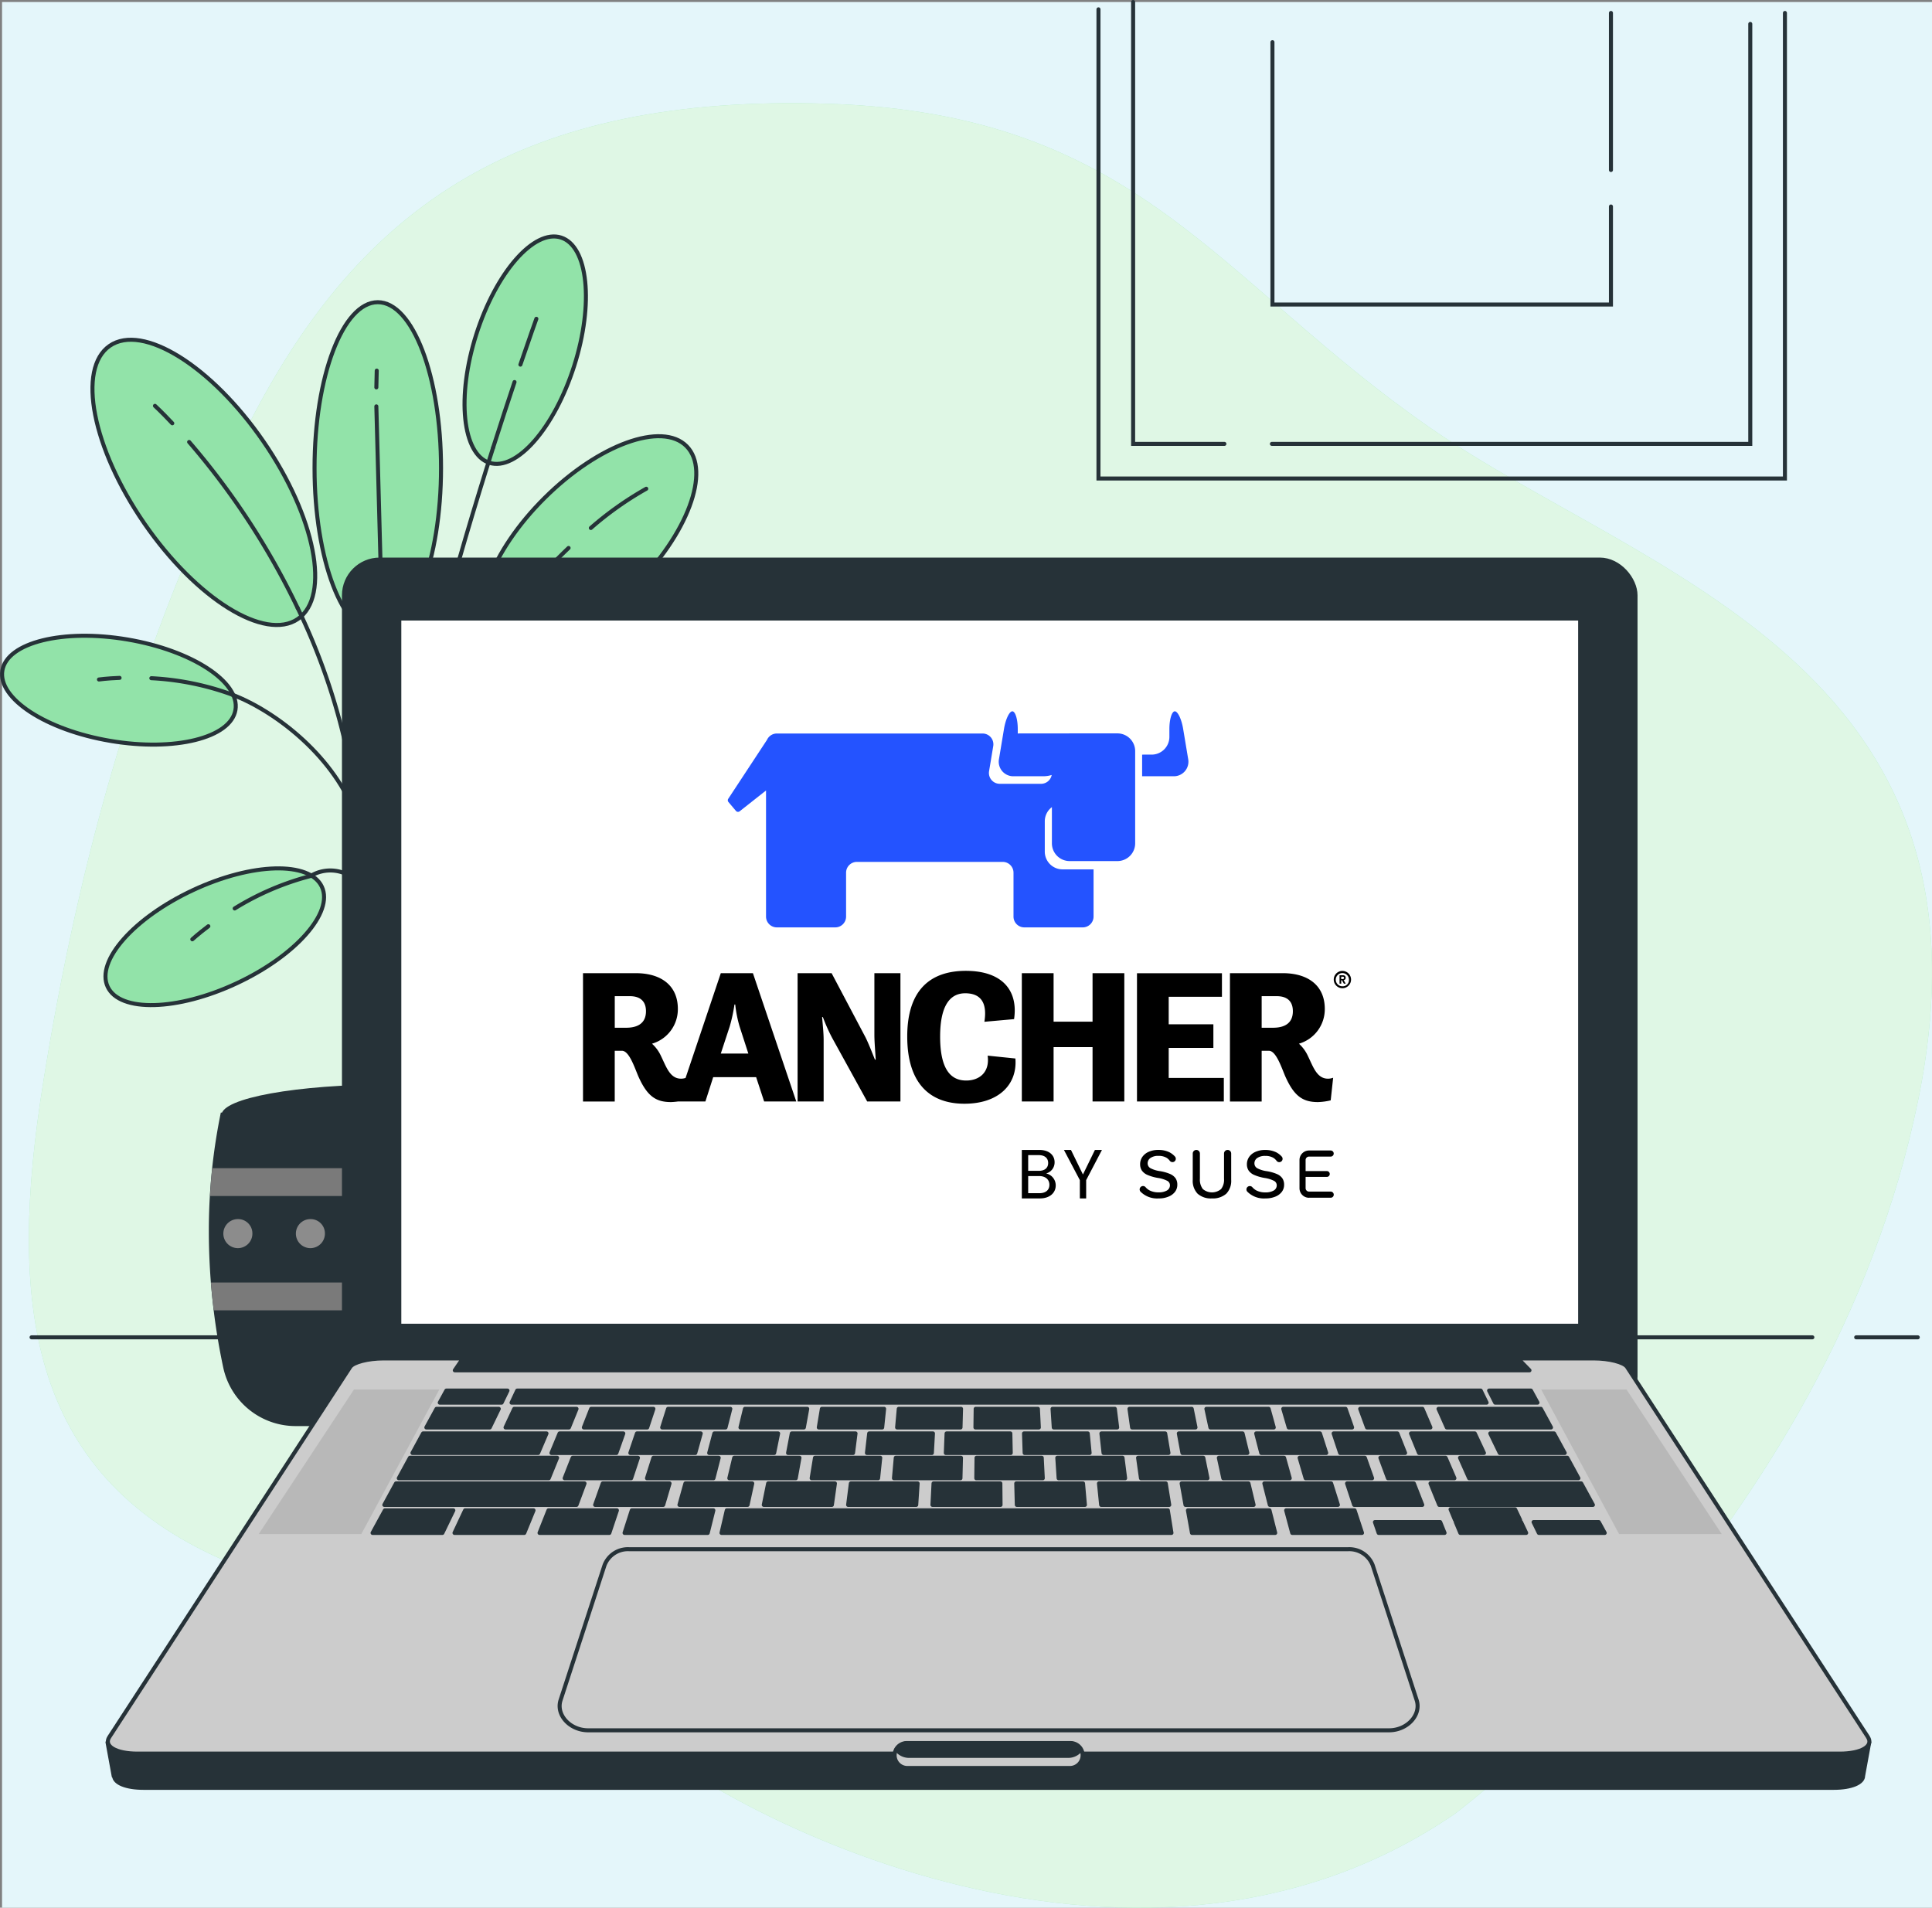 <svg xmlns="http://www.w3.org/2000/svg" width="480.51" height="474.481" viewBox="0 0 480.51 474.481">
  <rect x="0" y="0" width="480.51" height="474.481" fill="#808080" stroke="none"/>
  <g id="Group_642" data-name="Group 642" transform="translate(-563.49 -1857.499)">
    <rect id="Rectangle_111" data-name="Rectangle 111" width="480" height="473.98" transform="translate(564 1858)" fill="#e4f6fa"/>
    <g id="_133781078_10258352.ai" data-name="133781078_10258352.ai" transform="translate(563.5 1857.499)">
      <g id="Background_Simple" transform="translate(7.176 25.659)">
        <path id="Path_814" data-name="Path 814" d="M361.877,451.082s93.253-69.435,115.241-177.771S408.711,143.126,355.683,106.4,283.14,28.36,206.313,25.818,89.756,51.169,62.02,105.233,19.48,214.816,10.772,269,6.349,366.465,55.667,388.057s72.2,12.126,95.628,36.992S281.636,506.2,361.867,451.092Z" transform="translate(-7.176 -25.659)" fill="#92e3a9"/>
        <path id="Path_815" data-name="Path 815" d="M361.877,451.082s93.253-69.435,115.241-177.771S408.711,143.126,355.683,106.4,283.14,28.36,206.313,25.818,89.756,51.169,62.02,105.233,19.48,214.816,10.772,269,6.349,366.465,55.667,388.057s72.2,12.126,95.628,36.992S281.636,506.2,361.867,451.092Z" transform="translate(-7.176 -25.659)" fill="#fff" opacity="0.7"/>
      </g>
      <g id="Table" transform="translate(7.84 332.615)">
        <line id="Line_27" data-name="Line 27" x2="15.32" transform="translate(453.802)" fill="none" stroke="#263238" stroke-linecap="round" stroke-linejoin="round" stroke-width="1"/>
        <line id="Line_28" data-name="Line 28" x2="442.902" fill="none" stroke="#263238" stroke-linecap="round" stroke-linejoin="round" stroke-width="1"/>
      </g>
      <g id="Plant" transform="translate(0.5 58.81)">
        <path id="Path_816" data-name="Path 816" d="M109.68,116.41c0,22.78-7.04,41.25-15.73,41.25s-15.73-18.47-15.73-41.25,7.04-41.25,15.73-41.25,15.73,18.47,15.73,41.25Z" transform="translate(-0.5 -58.81)" fill="#92e3a9" stroke="#263238" stroke-miterlimit="10" stroke-width="1"/>
        <path id="Path_817" data-name="Path 817" d="M142.81,90.97c-4.92,15.47-14.36,26.28-21.09,24.14s-8.21-16.42-3.29-31.89,14.36-26.28,21.09-24.14S147.73,75.5,142.81,90.97Z" transform="translate(-0.5 -58.81)" fill="#92e3a9" stroke="#263238" stroke-miterlimit="10" stroke-width="1"/>
        <path id="Path_818" data-name="Path 818" d="M27.43,184.27C11.42,181.56-.6,173.71.58,166.75s15.11-10.42,31.12-7.7,28.03,10.56,26.85,17.52-15.11,10.42-31.12,7.7Z" transform="translate(-0.5 -58.81)" fill="#92e3a9" stroke="#263238" stroke-miterlimit="10" stroke-width="1"/>
        <path id="Path_819" data-name="Path 819" d="M157.62,146.14c-13.37,13.26-29.16,19.01-35.28,12.84s-.24-21.91,13.13-35.17,29.17-19.01,35.28-12.84S170.99,132.88,157.62,146.14Z" transform="translate(-0.5 -58.81)" fill="#92e3a9" stroke="#263238" stroke-miterlimit="10" stroke-width="1"/>
        <path id="Path_820" data-name="Path 820" d="M65.49,109.77c12.93,18.76,16.78,38.53,8.6,44.17s-25.28-5-38.21-23.76S19.1,91.65,27.28,86.01s25.28,5,38.21,23.76Z" transform="translate(-0.5 -58.81)" fill="#92e3a9" stroke="#263238" stroke-miterlimit="10" stroke-width="1"/>
        <line id="Line_29" data-name="Line 29" x2="1.22" y2="125.48" transform="translate(94.55 96.79)" fill="none" stroke="#263238" stroke-linecap="round" stroke-miterlimit="10" stroke-width="1"/>
        <line id="Line_30" data-name="Line 30" x2="1.46" y2="54.53" transform="translate(93.09 42.26)" fill="none" stroke="#263238" stroke-linecap="round" stroke-miterlimit="10" stroke-width="1"/>
        <line id="Line_31" data-name="Line 31" x1="0.1" y2="4.17" transform="translate(93.09 33.37)" fill="none" stroke="#263238" stroke-linecap="round" stroke-miterlimit="10" stroke-width="1"/>
        <path id="Path_821" data-name="Path 821" d="M74.04,151.25a158.408,158.408,0,0,1,15.53,59.51v77.61" transform="translate(-0.5 -58.81)" fill="none" stroke="#263238" stroke-linecap="round" stroke-miterlimit="10" stroke-width="1"/>
        <path id="Path_822" data-name="Path 822" d="M47.03,109.93a186.462,186.462,0,0,1,27.01,41.33" transform="translate(-0.5 -58.81)" fill="none" stroke="#263238" stroke-linecap="round" stroke-miterlimit="10" stroke-width="1"/>
        <path id="Path_823" data-name="Path 823" d="M38.53,100.94s1.63,1.49,4.31,4.34" transform="translate(-0.5 -58.81)" fill="none" stroke="#263238" stroke-linecap="round" stroke-miterlimit="10" stroke-width="1"/>
        <path id="Path_824" data-name="Path 824" d="M123.31,157.08a186.215,186.215,0,0,0-25.49,50.59" transform="translate(-0.5 -58.81)" fill="none" stroke="#263238" stroke-linecap="round" stroke-miterlimit="10" stroke-width="1"/>
        <path id="Path_825" data-name="Path 825" d="M141.4,136.29a149.289,149.289,0,0,0-18.09,20.79" transform="translate(-0.5 -58.81)" fill="none" stroke="#263238" stroke-linecap="round" stroke-miterlimit="10" stroke-width="1"/>
        <path id="Path_826" data-name="Path 826" d="M160.72,121.56a82.209,82.209,0,0,0-13.78,9.76" transform="translate(-0.5 -58.81)" fill="none" stroke="#263238" stroke-linecap="round" stroke-miterlimit="10" stroke-width="1"/>
        <path id="Path_827" data-name="Path 827" d="M122.65,111.28c-8.71,27.42-20.41,67.93-25.86,103.09" transform="translate(-0.5 -58.81)" fill="none" stroke="#263238" stroke-linecap="round" stroke-miterlimit="10" stroke-width="1"/>
        <path id="Path_828" data-name="Path 828" d="M127.96,95.02c-1.55,4.62-3.35,10.11-5.31,16.26" transform="translate(-0.5 -58.81)" fill="none" stroke="#263238" stroke-linecap="round" stroke-miterlimit="10" stroke-width="1"/>
        <path id="Path_829" data-name="Path 829" d="M133.39,79.29s-1.52,4.2-3.97,11.4" transform="translate(-0.5 -58.81)" fill="none" stroke="#263238" stroke-linecap="round" stroke-miterlimit="10" stroke-width="1"/>
        <path id="Path_830" data-name="Path 830" d="M57.74,172.77c10.88,4.13,25.77,15.64,30.93,30.72" transform="translate(-0.5 -58.81)" fill="none" stroke="#263238" stroke-linecap="round" stroke-miterlimit="10" stroke-width="1"/>
        <path id="Path_831" data-name="Path 831" d="M37.63,168.68a68.553,68.553,0,0,1,20.11,4.09" transform="translate(-0.5 -58.81)" fill="none" stroke="#263238" stroke-linecap="round" stroke-miterlimit="10" stroke-width="1"/>
        <path id="Path_832" data-name="Path 832" d="M24.6,169s1.94-.28,5.13-.4" transform="translate(-0.5 -58.81)" fill="none" stroke="#263238" stroke-linecap="round" stroke-miterlimit="10" stroke-width="1"/>
        <path id="Path_833" data-name="Path 833" d="M58.82,244.58c-14.71,6.87-29.06,7.25-32.05.84s6.51-17.16,21.22-24.03,29.06-7.25,32.05-.84-6.51,17.16-21.22,24.03Z" transform="translate(-0.5 -58.81)" fill="#92e3a9" stroke="#263238" stroke-miterlimit="10" stroke-width="1"/>
        <path id="Path_834" data-name="Path 834" d="M58.36,225.95a68.719,68.719,0,0,1,18.87-8.07,9.428,9.428,0,0,1,10.12.19c1.99,1.33,1.33,11.27,1.33,11.27v51.73" transform="translate(-0.5 -58.81)" fill="none" stroke="#263238" stroke-linecap="round" stroke-miterlimit="10" stroke-width="1"/>
        <path id="Path_835" data-name="Path 835" d="M47.82,233.62s1.44-1.33,3.99-3.25" transform="translate(-0.5 -58.81)" fill="none" stroke="#263238" stroke-linecap="round" stroke-miterlimit="10" stroke-width="1"/>
        <path id="Path_836" data-name="Path 836" d="M164.4,184.27c16.01-2.71,28.03-10.56,26.85-17.52s-15.11-10.42-31.12-7.7-28.03,10.56-26.85,17.52S148.39,186.99,164.4,184.27Z" transform="translate(-0.5 -58.81)" fill="#92e3a9" stroke="#263238" stroke-miterlimit="10" stroke-width="1"/>
        <path id="Path_837" data-name="Path 837" d="M134.44,172.64a50.143,50.143,0,0,0-5.7,2.51,39.894,39.894,0,0,0-21.32,35.56v68.38" transform="translate(-0.5 -58.81)" fill="none" stroke="#263238" stroke-linecap="round" stroke-miterlimit="10" stroke-width="1"/>
        <path id="Path_838" data-name="Path 838" d="M155.88,168.6a70.185,70.185,0,0,0-21.45,4.04" transform="translate(-0.5 -58.81)" fill="none" stroke="#263238" stroke-linecap="round" stroke-miterlimit="10" stroke-width="1"/>
        <path id="Path_839" data-name="Path 839" d="M167.22,169s-1.28-.18-3.47-.32" transform="translate(-0.5 -58.81)" fill="none" stroke="#263238" stroke-linecap="round" stroke-miterlimit="10" stroke-width="1"/>
        <path id="Path_840" data-name="Path 840" d="M148.33,231.11c14.07,8.11,28.33,9.72,31.86,3.59s-5.01-17.66-19.08-25.76-28.33-9.72-31.86-3.59S134.26,223.01,148.33,231.11Z" transform="translate(-0.5 -58.81)" fill="#92e3a9" stroke="#263238" stroke-miterlimit="10" stroke-width="1"/>
        <path id="Path_841" data-name="Path 841" d="M151.75,213.6a70.032,70.032,0,0,0-19.1-10.55s-17.45-2.88-21.43,8.4" transform="translate(-0.5 -58.81)" fill="none" stroke="#263238" stroke-linecap="round" stroke-miterlimit="10" stroke-width="1"/>
        <path id="Path_842" data-name="Path 842" d="M160.24,221.13s-.87-.95-2.47-2.45" transform="translate(-0.5 -58.81)" fill="none" stroke="#263238" stroke-linecap="round" stroke-miterlimit="10" stroke-width="1"/>
        <ellipse id="Ellipse_38" data-name="Ellipse 38" cx="41.98" cy="7.59" rx="41.98" ry="7.59" transform="translate(54.59 210.91)" fill="#263238"/>
        <path id="Path_843" data-name="Path 843" d="M113.87,212.11s-20.56-3.98-20.56,9.95,14.59,25.2,20.56,41.12,17.24,16.58,23.21.66S134.43,218.74,113.87,212.11Z" transform="translate(-0.5 -58.81)" fill="#92e3a9" stroke="#263238" stroke-miterlimit="10" stroke-width="1"/>
        <path id="Path_844" data-name="Path 844" d="M99.94,212.77s17.91,7.3,23.21,30.51" transform="translate(-0.5 -58.81)" fill="#92e3a9" stroke="#263238" stroke-miterlimit="10" stroke-width="1"/>
        <line id="Line_32" data-name="Line 32" y2="37.8" transform="translate(100.77 184.47)" fill="none" stroke="#263238" stroke-linecap="round" stroke-miterlimit="10" stroke-width="1"/>
        <path id="Path_845" data-name="Path 845" d="M120,354.69a18.41,18.41,0,0,0,18.05-14.48,164.035,164.035,0,0,0,3.6-33.9,145.909,145.909,0,0,0-2.97-29.59H54.91a145.894,145.894,0,0,0-2.98,29.59,163.207,163.207,0,0,0,3.6,33.9,18.41,18.41,0,0,0,18.05,14.48Z" transform="translate(-0.5 -58.81)" fill="#263238"/>
        <path id="Path_846" data-name="Path 846" d="M52.76,290.55c-.24,2.27-.42,4.58-.56,6.92h89.18c-.14-2.34-.32-4.64-.56-6.92Z" transform="translate(-0.5 -58.81)" fill="#7a7a7a"/>
        <path id="Path_847" data-name="Path 847" d="M140.43,325.9q.42-3.435.71-6.92H52.44c.18,2.32.43,4.62.71,6.92Z" transform="translate(-0.5 -58.81)" fill="#7a7a7a"/>
        <path id="Path_848" data-name="Path 848" d="M62.76,306.69a3.612,3.612,0,1,1-3.61-3.48A3.55,3.55,0,0,1,62.76,306.69Z" transform="translate(-0.5 -58.81)" fill="#8c8c8c"/>
        <path id="Path_849" data-name="Path 849" d="M80.8,306.69a3.612,3.612,0,1,1-3.61-3.48A3.55,3.55,0,0,1,80.8,306.69Z" transform="translate(-0.5 -58.81)" fill="#8c8c8c"/>
        <path id="Path_850" data-name="Path 850" d="M98.85,306.69a3.612,3.612,0,1,1-3.61-3.48A3.55,3.55,0,0,1,98.85,306.69Z" transform="translate(-0.5 -58.81)" fill="#8c8c8c"/>
        <path id="Path_851" data-name="Path 851" d="M116.9,306.69a3.612,3.612,0,1,1-3.61-3.48A3.55,3.55,0,0,1,116.9,306.69Z" transform="translate(-0.5 -58.81)" fill="#8c8c8c"/>
        <path id="Path_852" data-name="Path 852" d="M134.94,306.69a3.612,3.612,0,1,1-3.61-3.48A3.55,3.55,0,0,1,134.94,306.69Z" transform="translate(-0.5 -58.81)" fill="#8c8c8c"/>
      </g>
      <g id="Picture" transform="translate(273.192 0.5)">
        <path id="Path_853" data-name="Path 853" d="M448.93,3.22V119.01H278.2V2.32" transform="translate(-278.2 -0.5)" fill="none" stroke="#263238" stroke-linecap="round" stroke-miterlimit="10" stroke-width="1"/>
        <path id="Path_854" data-name="Path 854" d="M309.52,110.4h-22.7V.5" transform="translate(-278.2 -0.5)" fill="none" stroke="#263238" stroke-linecap="round" stroke-miterlimit="10" stroke-width="1"/>
        <path id="Path_855" data-name="Path 855" d="M440.31,5.95V110.4H321.33" transform="translate(-278.2 -0.5)" fill="none" stroke="#263238" stroke-linecap="round" stroke-miterlimit="10" stroke-width="1"/>
        <path id="Path_856" data-name="Path 856" d="M405.66,51.36V75.74H321.47V10.49" transform="translate(-278.2 -0.5)" fill="none" stroke="#263238" stroke-linecap="round" stroke-miterlimit="10" stroke-width="1"/>
        <line id="Line_33" data-name="Line 33" y2="39.06" transform="translate(127.46 2.72)" fill="none" stroke="#263238" stroke-linecap="round" stroke-miterlimit="10" stroke-width="1"/>
      </g>
      <g id="Device" transform="translate(26.73 139.175)">
        <rect id="Rectangle_93" data-name="Rectangle 93" width="321.222" height="212.08" rx="8.89" transform="translate(58.81)" fill="#263238" stroke="#263238" stroke-linecap="round" stroke-linejoin="round" stroke-width="1"/>
        <rect id="Rectangle_94" data-name="Rectangle 94" width="293.692" height="175.89" transform="translate(72.57 14.67)" fill="#fff" stroke="#263238" stroke-linecap="round" stroke-linejoin="round" stroke-width="1"/>
        <path id="Path_857" data-name="Path 857" d="M463.369,446.62l1.523-8.34h-6.654l-54.794-83.42c-.761-1.16-4.429-2.09-8.2-2.09H96.512c-3.767,0-7.435.93-8.2,2.09l-54.8,83.42H26.73l1.542,8.44h.109c.089,1.67,2.956,2.89,7.3,2.89h420.4c4.429,0,7.316-1.28,7.287-3Z" transform="translate(-26.73 -144.12)" fill="#263238" stroke="#263238" stroke-linecap="round" stroke-linejoin="round" stroke-width="1"/>
        <path id="Path_858" data-name="Path 858" d="M464.576,436.99l-59.915-92.06c-.771-1.18-4.459-2.12-8.256-2.12H377.5l2.887,2.96H113.1l2.017-2.96H95.356c-3.8,0-7.494.95-8.256,2.12L27.176,436.99c-1.473,2.26,1.651,4.11,6.99,4.11h423.41c5.339,0,8.463-1.85,6.99-4.11Z" transform="translate(-26.73 -144.12)" fill="#ccc" stroke="#263238" stroke-linecap="round" stroke-linejoin="round" stroke-width="1"/>
        <path id="Path_859" data-name="Path 859" d="M409.53,350.54H388.31l19.37,35.95h25.53Z" transform="translate(-31.738 -144.12)" fill="#b8b8b8"/>
        <path id="Path_860" data-name="Path 860" d="M88.03,350.54h21.22l-19.4,35.95H64.33Z" transform="translate(-26.73 -144.12)" fill="#b8b8b8"/>
        <path id="Path_861" data-name="Path 861" d="M347.97,435.3H148.78c-4.54,0-8.06-3.84-6.86-7.52l10.92-33.52a6.216,6.216,0,0,1,6.12-4H337.79a6.229,6.229,0,0,1,6.12,4l10.92,33.52C356.03,431.46,352.51,435.3,347.97,435.3Z" transform="translate(-29.235 -144.12)" fill="#ccc" stroke="#263238" stroke-linecap="round" stroke-linejoin="round" stroke-width="1"/>
        <path id="Path_862" data-name="Path 862" d="M127.19,350.8h-15.2l-1.65,3.01h15.39Z" transform="translate(-27.712 -144.12)" fill="#263238" stroke="#263238" stroke-linecap="round" stroke-linejoin="round" stroke-width="1"/>
        <path id="Path_863" data-name="Path 863" d="M124.99,355.34H109.51l-2.54,4.64h15.77Z" transform="translate(-27.675 -144.12)" fill="#263238" stroke="#263238" stroke-linecap="round" stroke-linejoin="round" stroke-width="1"/>
        <path id="Path_864" data-name="Path 864" d="M144.56,355.34H129.07l-2.17,4.64h15.77Z" transform="translate(-27.909 -144.12)" fill="#263238" stroke="#263238" stroke-linecap="round" stroke-linejoin="round" stroke-width="1"/>
        <path id="Path_865" data-name="Path 865" d="M146.61,359.98h15.76l1.54-4.64H148.43Z" transform="translate(-28.14 -144.12)" fill="#263238" stroke="#263238" stroke-linecap="round" stroke-linejoin="round" stroke-width="1"/>
        <path id="Path_866" data-name="Path 866" d="M166.32,359.98h15.76l1.19-4.64H167.79Z" transform="translate(-28.37 -144.12)" fill="#263238" stroke="#263238" stroke-linecap="round" stroke-linejoin="round" stroke-width="1"/>
        <path id="Path_867" data-name="Path 867" d="M186.02,359.98h15.77l.84-4.64H187.14Z" transform="translate(-28.6 -144.12)" fill="#263238" stroke="#263238" stroke-linecap="round" stroke-linejoin="round" stroke-width="1"/>
        <path id="Path_868" data-name="Path 868" d="M205.73,359.98H221.5l.48-4.64H206.5Z" transform="translate(-28.83 -144.12)" fill="#263238" stroke="#263238" stroke-linecap="round" stroke-linejoin="round" stroke-width="1"/>
        <path id="Path_869" data-name="Path 869" d="M225.44,359.98h15.77l.13-4.64H225.85Z" transform="translate(-29.059 -144.12)" fill="#263238" stroke="#263238" stroke-linecap="round" stroke-linejoin="round" stroke-width="1"/>
        <path id="Path_870" data-name="Path 870" d="M245.15,359.98h15.77l-.23-4.64H245.21Z" transform="translate(-29.289 -144.12)" fill="#263238" stroke="#263238" stroke-linecap="round" stroke-linejoin="round" stroke-width="1"/>
        <path id="Path_871" data-name="Path 871" d="M280.05,355.34H264.56l.3,4.64h15.77Z" transform="translate(-29.519 -144.12)" fill="#263238" stroke="#263238" stroke-linecap="round" stroke-linejoin="round" stroke-width="1"/>
        <path id="Path_872" data-name="Path 872" d="M299.4,355.34H283.92l.65,4.64h15.77Z" transform="translate(-29.748 -144.12)" fill="#263238" stroke="#263238" stroke-linecap="round" stroke-linejoin="round" stroke-width="1"/>
        <path id="Path_873" data-name="Path 873" d="M318.76,355.34H303.28l1,4.64h15.76Z" transform="translate(-29.978 -144.12)" fill="#263238" stroke="#263238" stroke-linecap="round" stroke-linejoin="round" stroke-width="1"/>
        <path id="Path_874" data-name="Path 874" d="M338.12,355.34H322.63l1.36,4.64h15.76Z" transform="translate(-30.208 -144.12)" fill="#263238" stroke="#263238" stroke-linecap="round" stroke-linejoin="round" stroke-width="1"/>
        <path id="Path_875" data-name="Path 875" d="M343.69,359.98h15.77l-1.99-4.64H341.99Z" transform="translate(-30.439 -144.12)" fill="#263238" stroke="#263238" stroke-linecap="round" stroke-linejoin="round" stroke-width="1"/>
        <path id="Path_876" data-name="Path 876" d="M377.1,366.33h16.16l-2.66-4.87H374.74Z" transform="translate(-30.834 -144.12)" fill="#263238" stroke="#263238" stroke-linecap="round" stroke-linejoin="round" stroke-width="1"/>
        <path id="Path_877" data-name="Path 877" d="M370.65,361.46H354.79l1.99,4.87h16.15Z" transform="translate(-30.595 -144.12)" fill="#263238" stroke="#263238" stroke-linecap="round" stroke-linejoin="round" stroke-width="1"/>
        <path id="Path_878" data-name="Path 878" d="M363.3,367.51H347.08l1.89,5.1H365.5Z" transform="translate(-30.507 -144.12)" fill="#263238" stroke="#263238" stroke-linecap="round" stroke-linejoin="round" stroke-width="1"/>
        <path id="Path_879" data-name="Path 879" d="M342.97,367.51H326.75l1.5,5.1h16.53Z" transform="translate(-30.264 -144.12)" fill="#263238" stroke="#263238" stroke-linecap="round" stroke-linejoin="round" stroke-width="1"/>
        <path id="Path_880" data-name="Path 880" d="M322.64,367.51H306.42l1.11,5.1h16.53Z" transform="translate(-30.021 -144.12)" fill="#263238" stroke="#263238" stroke-linecap="round" stroke-linejoin="round" stroke-width="1"/>
        <path id="Path_881" data-name="Path 881" d="M302.31,367.51H286.09l.72,5.1h16.54Z" transform="translate(-29.779 -144.12)" fill="#263238" stroke="#263238" stroke-linecap="round" stroke-linejoin="round" stroke-width="1"/>
        <path id="Path_882" data-name="Path 882" d="M281.98,367.51H265.76l.33,5.1h16.54Z" transform="translate(-29.538 -144.12)" fill="#263238" stroke="#263238" stroke-linecap="round" stroke-linejoin="round" stroke-width="1"/>
        <path id="Path_883" data-name="Path 883" d="M261.65,367.51H245.43l-.06,5.1h16.54Z" transform="translate(-29.296 -144.12)" fill="#263238" stroke="#263238" stroke-linecap="round" stroke-linejoin="round" stroke-width="1"/>
        <path id="Path_884" data-name="Path 884" d="M241.32,367.51H225.1l-.45,5.1h16.54Z" transform="translate(-29.054 -144.12)" fill="#263238" stroke="#263238" stroke-linecap="round" stroke-linejoin="round" stroke-width="1"/>
        <path id="Path_885" data-name="Path 885" d="M221,367.51H204.77l-.83,5.1h16.53Z" transform="translate(-28.813 -144.12)" fill="#263238" stroke="#263238" stroke-linecap="round" stroke-linejoin="round" stroke-width="1"/>
        <path id="Path_886" data-name="Path 886" d="M200.67,367.51H184.44l-1.22,5.1h16.53Z" transform="translate(-28.571 -144.12)" fill="#263238" stroke="#263238" stroke-linecap="round" stroke-linejoin="round" stroke-width="1"/>
        <path id="Path_887" data-name="Path 887" d="M180.34,367.51H164.11l-1.61,5.1h16.53Z" transform="translate(-28.328 -144.12)" fill="#263238" stroke="#263238" stroke-linecap="round" stroke-linejoin="round" stroke-width="1"/>
        <path id="Path_888" data-name="Path 888" d="M355.31,373.89H338.7l1.77,5.35h16.94Z" transform="translate(-30.411 -144.12)" fill="#263238" stroke="#263238" stroke-linecap="round" stroke-linejoin="round" stroke-width="1"/>
        <path id="Path_889" data-name="Path 889" d="M334.49,373.89H317.88l1.36,5.35h16.94Z" transform="translate(-30.162 -144.12)" fill="#263238" stroke="#263238" stroke-linecap="round" stroke-linejoin="round" stroke-width="1"/>
        <path id="Path_890" data-name="Path 890" d="M324.88,386.21h17.36l-1.85-5.62H323.37Z" transform="translate(-30.231 -144.12)" fill="#263238" stroke="#263238" stroke-linecap="round" stroke-linejoin="round" stroke-width="1"/>
        <path id="Path_891" data-name="Path 891" d="M346.63,386.21h16.39l-1.09-2.7H345.7Z" transform="translate(-30.481 -144.12)" fill="#263238" stroke="#263238" stroke-linecap="round" stroke-linejoin="round" stroke-width="1"/>
        <path id="Path_892" data-name="Path 892" d="M367.18,386.21h16.38l-1.28-2.7H366.05Z" transform="translate(-30.722 -144.12)" fill="#263238" stroke="#263238" stroke-linecap="round" stroke-linejoin="round" stroke-width="1"/>
        <path id="Path_893" data-name="Path 893" d="M365.83,382.98h16.2l-1.25-2.64H364.73Z" transform="translate(-30.704 -144.12)" fill="#263238" stroke="#263238" stroke-linecap="round" stroke-linejoin="round" stroke-width="1"/>
        <path id="Path_894" data-name="Path 894" d="M387.73,386.21h16.38l-1.48-2.7H386.41Z" transform="translate(-31.738 -144.12)" fill="#263238" stroke="#263238" stroke-linecap="round" stroke-linejoin="round" stroke-width="1"/>
        <path id="Path_895" data-name="Path 895" d="M313.68,373.89H297.06l.96,5.35h16.94Z" transform="translate(-29.913 -144.12)" fill="#263238" stroke="#263238" stroke-linecap="round" stroke-linejoin="round" stroke-width="1"/>
        <path id="Path_896" data-name="Path 896" d="M276.79,379.24h16.94l-.87-5.35H276.25Z" transform="translate(-29.665 -144.12)" fill="#263238" stroke="#263238" stroke-linecap="round" stroke-linejoin="round" stroke-width="1"/>
        <path id="Path_897" data-name="Path 897" d="M272.04,373.89H255.43l.14,5.35h16.94Z" transform="translate(-29.418 -144.12)" fill="#263238" stroke="#263238" stroke-linecap="round" stroke-linejoin="round" stroke-width="1"/>
        <path id="Path_898" data-name="Path 898" d="M251.23,373.89H234.61l-.27,5.35h16.94Z" transform="translate(-29.169 -144.12)" fill="#263238" stroke="#263238" stroke-linecap="round" stroke-linejoin="round" stroke-width="1"/>
        <path id="Path_899" data-name="Path 899" d="M230.41,373.89H213.8l-.68,5.35h16.94Z" transform="translate(-28.922 -144.12)" fill="#263238" stroke="#263238" stroke-linecap="round" stroke-linejoin="round" stroke-width="1"/>
        <path id="Path_900" data-name="Path 900" d="M209.59,373.89H192.98l-1.09,5.35h16.94Z" transform="translate(-28.674 -144.12)" fill="#263238" stroke="#263238" stroke-linecap="round" stroke-linejoin="round" stroke-width="1"/>
        <path id="Path_901" data-name="Path 901" d="M188.78,373.89H172.16l-1.49,5.35h16.94Z" transform="translate(-28.426 -144.12)" fill="#263238" stroke="#263238" stroke-linecap="round" stroke-linejoin="round" stroke-width="1"/>
        <path id="Path_902" data-name="Path 902" d="M167.96,373.89H151.35l-1.9,5.35h16.93Z" transform="translate(-28.177 -144.12)" fill="#263238" stroke="#263238" stroke-linecap="round" stroke-linejoin="round" stroke-width="1"/>
        <path id="Path_903" data-name="Path 903" d="M92.65,386.21h17.37l2.72-5.62H95.72Z" transform="translate(-26.73 -144.12)" fill="#263238" stroke="#263238" stroke-linecap="round" stroke-linejoin="round" stroke-width="1"/>
        <path id="Path_904" data-name="Path 904" d="M114.06,386.21h17.36l2.3-5.62H116.7Z" transform="translate(-27.763 -144.12)" fill="#263238" stroke="#263238" stroke-linecap="round" stroke-linejoin="round" stroke-width="1"/>
        <path id="Path_905" data-name="Path 905" d="M135.46,386.21h17.37l1.88-5.62H137.69Z" transform="translate(-28.014 -144.12)" fill="#263238" stroke="#263238" stroke-linecap="round" stroke-linejoin="round" stroke-width="1"/>
        <path id="Path_906" data-name="Path 906" d="M156.87,386.21h20.69l1.4-5.62H158.67Z" transform="translate(-28.278 -144.12)" fill="#263238" stroke="#263238" stroke-linecap="round" stroke-linejoin="round" stroke-width="1"/>
        <path id="Path_907" data-name="Path 907" d="M299.68,386.21h20.7l-1.42-5.62H298.67Z" transform="translate(-29.961 -144.12)" fill="#263238" stroke="#263238" stroke-linecap="round" stroke-linejoin="round" stroke-width="1"/>
        <path id="Path_908" data-name="Path 908" d="M181.78,386.21H293.69l-.9-5.62H183.09Z" transform="translate(-29.074 -144.12)" fill="#263238" stroke="#263238" stroke-linecap="round" stroke-linejoin="round" stroke-width="1"/>
        <path id="Path_909" data-name="Path 909" d="M160.01,367.51H143.78l-2,5.1h16.54Z" transform="translate(-28.086 -144.12)" fill="#263238" stroke="#263238" stroke-linecap="round" stroke-linejoin="round" stroke-width="1"/>
        <path id="Path_910" data-name="Path 910" d="M351.16,361.46H335.31l1.62,4.87h16.16Z" transform="translate(-30.363 -144.12)" fill="#263238" stroke="#263238" stroke-linecap="round" stroke-linejoin="round" stroke-width="1"/>
        <path id="Path_911" data-name="Path 911" d="M331.68,361.46H315.82l1.26,4.87h16.16Z" transform="translate(-30.13 -144.12)" fill="#263238" stroke="#263238" stroke-linecap="round" stroke-linejoin="round" stroke-width="1"/>
        <path id="Path_912" data-name="Path 912" d="M312.2,361.46H296.34l.9,4.87h16.15Z" transform="translate(-29.898 -144.12)" fill="#263238" stroke="#263238" stroke-linecap="round" stroke-linejoin="round" stroke-width="1"/>
        <path id="Path_913" data-name="Path 913" d="M292.72,361.46H276.86l.53,4.87h16.15Z" transform="translate(-29.667 -144.12)" fill="#263238" stroke="#263238" stroke-linecap="round" stroke-linejoin="round" stroke-width="1"/>
        <path id="Path_914" data-name="Path 914" d="M257.54,366.33H273.7l-.47-4.87H257.38Z" transform="translate(-29.436 -144.12)" fill="#263238" stroke="#263238" stroke-linecap="round" stroke-linejoin="round" stroke-width="1"/>
        <path id="Path_915" data-name="Path 915" d="M237.7,366.33h16.15l-.1-4.87H237.89Z" transform="translate(-29.204 -144.12)" fill="#263238" stroke="#263238" stroke-linecap="round" stroke-linejoin="round" stroke-width="1"/>
        <path id="Path_916" data-name="Path 916" d="M217.85,366.33H234l.27-4.87H218.41Z" transform="translate(-28.973 -144.12)" fill="#263238" stroke="#263238" stroke-linecap="round" stroke-linejoin="round" stroke-width="1"/>
        <path id="Path_917" data-name="Path 917" d="M198,366.33h16.16l.62-4.87H198.93Z" transform="translate(-28.741 -144.12)" fill="#263238" stroke="#263238" stroke-linecap="round" stroke-linejoin="round" stroke-width="1"/>
        <path id="Path_918" data-name="Path 918" d="M178.15,366.33h16.16l.99-4.87H179.44Z" transform="translate(-28.51 -144.12)" fill="#263238" stroke="#263238" stroke-linecap="round" stroke-linejoin="round" stroke-width="1"/>
        <path id="Path_919" data-name="Path 919" d="M158.31,366.33h16.15l1.36-4.87H159.96Z" transform="translate(-28.278 -144.12)" fill="#263238" stroke="#263238" stroke-linecap="round" stroke-linejoin="round" stroke-width="1"/>
        <path id="Path_920" data-name="Path 920" d="M138.46,366.33h16.15l1.72-4.87H140.48Z" transform="translate(-28.046 -144.12)" fill="#263238" stroke="#263238" stroke-linecap="round" stroke-linejoin="round" stroke-width="1"/>
        <path id="Path_921" data-name="Path 921" d="M136.85,361.46H106.16l-2.65,4.87h31.26Z" transform="translate(-27.668 -144.12)" fill="#263238" stroke="#263238" stroke-linecap="round" stroke-linejoin="round" stroke-width="1"/>
        <path id="Path_922" data-name="Path 922" d="M139.46,367.51h-36.6l-2.78,5.1h37.3Z" transform="translate(-27.64 -144.12)" fill="#263238" stroke="#263238" stroke-linecap="round" stroke-linejoin="round" stroke-width="1"/>
        <path id="Path_923" data-name="Path 923" d="M146.26,373.89H99.38l-2.92,5.35h47.8Z" transform="translate(-27.618 -144.12)" fill="#263238" stroke="#263238" stroke-linecap="round" stroke-linejoin="round" stroke-width="1"/>
        <path id="Path_924" data-name="Path 924" d="M362.09,379.24h38.22l-2.92-5.35H359.91Z" transform="translate(-30.872 -144.12)" fill="#263238" stroke="#263238" stroke-linecap="round" stroke-linejoin="round" stroke-width="1"/>
        <path id="Path_925" data-name="Path 925" d="M363.87,359.98h25.92l-2.53-4.64H361.8Z" transform="translate(-30.771 -144.12)" fill="#263238" stroke="#263238" stroke-linecap="round" stroke-linejoin="round" stroke-width="1"/>
        <path id="Path_926" data-name="Path 926" d="M369.5,372.61h27.18l-2.78-5.1H367.23Z" transform="translate(-30.851 -144.12)" fill="#263238" stroke="#263238" stroke-linecap="round" stroke-linejoin="round" stroke-width="1"/>
        <path id="Path_927" data-name="Path 927" d="M370.83,350.8H131.2l-1.41,3.01H372.3Z" transform="translate(-29.302 -144.12)" fill="#263238" stroke="#263238" stroke-linecap="round" stroke-linejoin="round" stroke-width="1"/>
        <path id="Path_928" data-name="Path 928" d="M374.38,350.8l1.52,3.01h10.52l-1.64-3.01Z" transform="translate(-30.768 -144.12)" fill="#263238" stroke="#263238" stroke-linecap="round" stroke-linejoin="round" stroke-width="1"/>
        <path id="Path_929" data-name="Path 929" d="M268.63,444.67h-40.5a3.153,3.153,0,0,1-3.13-3.09h0a3.031,3.031,0,0,1,3.02-3.11h40.71a3.019,3.019,0,0,1,3.02,3.11h0a3.146,3.146,0,0,1-3.13,3.09Z" transform="translate(-29.235 -144.12)" fill="#ccc" stroke="#263238" stroke-linecap="round" stroke-linejoin="round" stroke-width="1"/>
        <path id="Path_930" data-name="Path 930" d="M268.16,438.48H228.6a3.725,3.725,0,0,0-3.15,1.59,3.859,3.859,0,0,0,3.2,1.59H268.1a3.833,3.833,0,0,0,3.2-1.59,3.7,3.7,0,0,0-3.15-1.59Z" transform="translate(-29.235 -144.12)" fill="#263238" stroke="#263238" stroke-linecap="round" stroke-linejoin="round" stroke-width="1"/>
      </g>
    </g>
    <g id="logo" transform="translate(676.44 2002.125)">
      <path id="Path_660" data-name="Path 660" d="M32.05,97.42H45.19c6.24,0,10.45,3.03,10.45,8.89a8.928,8.928,0,0,1-6.43,8.65,9.362,9.362,0,0,1,2.22,3.03c1.32,2.69,2.22,5.67,5.01,5.67a3.657,3.657,0,0,0,1.28-.24l-.61,5.63a15.3,15.3,0,0,1-3.17.43c-3.78,0-5.96-1.47-8.18-6.52-.95-2.27-2.27-6.24-4.02-6.24h-1.8v12.62H32.05V97.42m7.9,5.72v7.85h2.84c2.27,0,4.92-.71,4.92-4.11,0-2.79-1.8-3.74-3.97-3.74Zm26.37-5.72h7.99l10.78,31.91H77.1l-1.99-6.05H64.43l-1.94,6.05h-6.9Zm0,19.99h6.85L71,110.7a30.968,30.968,0,0,1-1.09-5.48h-.19a40.413,40.413,0,0,1-1.18,5.44Zm19.1,11.92H91.9V114.01c0-1.75-.24-3.88-.38-5.67h.19a43.066,43.066,0,0,0,2.32,5.2l8.7,15.79H111V97.42h-6.48v15.32c0,1.84.24,4.4.33,6.19h-.19c-.76-1.89-1.7-4.3-2.41-5.67L93.88,97.42H85.42v31.91Zm27.27-16.17c0,11.63,5.58,16.73,14.23,16.73,8.51,0,13.19-4.78,12.67-11.25l-6.9-.71c.57,4.16-2.08,6.19-5.34,6.19-3.45,0-6.48-2.22-6.48-10.92,0-8.23,2.79-10.78,6.24-10.78,3.59,0,5.58,2.03,4.77,7.09l7.38-.66c1.04-6.9-2.7-12.01-12.01-12.01-8.84.01-14.56,4.78-14.56,16.32m28.5,16.17h7.9V115.81h9.69v13.52h7.9V97.42h-7.9v12.06h-9.69V97.42h-7.9Zm28.64,0h21.6v-5.86H177.72V116h11.11v-5.86H177.72v-6.85h13.24V97.43H169.83Zm23.12-31.91h13.14c6.24,0,10.45,3.03,10.45,8.89a8.928,8.928,0,0,1-6.43,8.65,9.362,9.362,0,0,1,2.22,3.03c1.32,2.69,2.22,5.67,5.01,5.67a3.657,3.657,0,0,0,1.28-.24l-.61,5.63a15.3,15.3,0,0,1-3.17.43c-3.78,0-5.96-1.47-8.18-6.52-.95-2.27-2.27-6.24-4.02-6.24h-1.8v12.62h-7.89Zm7.89,5.72v7.85h2.84c2.27,0,4.92-.71,4.92-4.11,0-2.79-1.8-3.74-3.97-3.74Z"/>
      <path id="Path_661" data-name="Path 661" d="M182.55,44.09l-1.24-7.45c-.4-2.39-1.33-4.35-2.07-4.35s-1.35,1.98-1.35,4.41v1.95a4.417,4.417,0,0,1-4.41,4.41h-1.95c-.14,0-.28.01-.42.01v5.36c.14.01.28.01.42.01h7.33a3.623,3.623,0,0,0,3.69-4.35" fill="#2453ff"/>
      <path id="Path_662" data-name="Path 662" d="M164.98,37.78H153.09c-.1,0-.2.01-.29.01H140.6a1.992,1.992,0,0,0-.42.04V36.7c0-2.43-.61-4.41-1.35-4.41s-1.67,1.96-2.07,4.35l-1.24,7.45a3.621,3.621,0,0,0,3.68,4.35h7.33a6.888,6.888,0,0,0,2.09-.32,2.693,2.693,0,0,1-2.64,2.2H135.7a2.7,2.7,0,0,1-2.66-3.13l1.04-6.25a2.69,2.69,0,0,0-2.66-3.13H80.26a2.689,2.689,0,0,0-2.45,1.58L68.17,54.05a.677.677,0,0,0,.05.8l1.87,2.21a.663.663,0,0,0,.93.09l6.55-5.17V83.34a2.691,2.691,0,0,0,2.69,2.69H94.79a2.691,2.691,0,0,0,2.69-2.69V72.43a2.691,2.691,0,0,1,2.69-2.69h36.26a2.691,2.691,0,0,1,2.69,2.69V83.34a2.691,2.691,0,0,0,2.69,2.69h14.53a2.691,2.691,0,0,0,2.69-2.69V71.6h-7.72a4.417,4.417,0,0,1-4.41-4.41V59.64a4.408,4.408,0,0,1,1.77-3.52v9.01a4.417,4.417,0,0,0,4.41,4.41h11.89a4.417,4.417,0,0,0,4.41-4.41V42.19a4.415,4.415,0,0,0-4.4-4.41" fill="#2453ff"/>
      <path id="Path_663" data-name="Path 663" d="M218.77,99.01a2.15,2.15,0,1,1,4.3,0,2.15,2.15,0,0,1-4.3,0m3.78-.01a1.64,1.64,0,1,0-1.63,1.68A1.55,1.55,0,0,0,222.55,99Zm-2.34-1.07h.76c.39,0,.77.11.77.66a.549.549,0,0,1-.51.56l.51.87h-.46l-.47-.84h-.18v.84h-.42Zm.79.95a.3.3,0,0,0,.33-.3c0-.22-.18-.28-.33-.28h-.38v.58Z"/>
      <g id="Group_636" data-name="Group 636">
        <path id="Path_664" data-name="Path 664" d="M145.69,153.44h-4.5V141.38h4.33c2.54,0,3.82,1.38,3.82,3.06a2.836,2.836,0,0,1-2.11,2.79,3.024,3.024,0,0,1,2.39,2.98C149.62,152.02,148.18,153.44,145.69,153.44Zm-.31-10.77h-2.61v3.91h2.65c1.47,0,2.32-.73,2.32-1.96C147.73,143.44,146.92,142.67,145.38,142.67Zm.12,5.21h-2.73v4.26h2.79c1.56,0,2.49-.78,2.49-2.09C148.04,148.71,147.04,147.88,145.5,147.88Z"/>
        <path id="Path_665" data-name="Path 665" d="M151.66,141.38h1.75l2.98,6.11,2.98-6.11h1.75l-3.93,7.51v4.55h-1.57v-4.55Z"/>
      </g>
      <g id="Layer_1_00000018198142132233427420000003751010304965106607_">
        <g id="Group_637" data-name="Group 637">
          <path id="Path_666" data-name="Path 666" d="M212.62,153.28a2.369,2.369,0,0,1-2.37-2.37v-7.02a2.369,2.369,0,0,1,2.37-2.37H218a.76.76,0,1,1,0,1.52h-5.39a.845.845,0,0,0-.84.84v2.76h5.28a.725.725,0,0,1,0,1.45h-5.28v2.81a.845.845,0,0,0,.84.84H218a.77.77,0,0,1,.77.77.762.762,0,0,1-.77.76h-5.38Zm-24.15.16a4.96,4.96,0,0,1-3.56-1.17,4.606,4.606,0,0,1-1.21-3.47v-6.53a.89.89,0,1,1,1.78,0v6.29a3.823,3.823,0,0,0,.73,2.55,3.519,3.519,0,0,0,4.54,0,3.751,3.751,0,0,0,.73-2.55v-6.29a.89.89,0,0,1,1.78,0v6.53a4.594,4.594,0,0,1-1.22,3.47,5.048,5.048,0,0,1-3.57,1.17m13.32,0a5.811,5.811,0,0,1-4.53-1.69.836.836,0,0,1,.04-1.14h0a.83.83,0,0,1,.6-.24.82.82,0,0,1,.62.28,3.5,3.5,0,0,0,.95.78,4.714,4.714,0,0,0,2.3.51,4,4,0,0,0,2.05-.45,1.469,1.469,0,0,0,.77-1.32,1.242,1.242,0,0,0-.7-1.11,7.6,7.6,0,0,0-2.32-.71,11,11,0,0,1-2.59-.75,3.257,3.257,0,0,1-1.38-1.09,2.811,2.811,0,0,1-.43-1.57,3.166,3.166,0,0,1,.54-1.79,3.661,3.661,0,0,1,1.57-1.28,5.711,5.711,0,0,1,2.42-.48,6.147,6.147,0,0,1,2.76.58,4.809,4.809,0,0,1,1.37,1.06.837.837,0,0,1-.06,1.18.812.812,0,0,1-.56.21.824.824,0,0,1-.66-.33,3.026,3.026,0,0,0-.76-.72,3.783,3.783,0,0,0-2.06-.5,3.319,3.319,0,0,0-1.97.51,1.574,1.574,0,0,0-.72,1.34,1.376,1.376,0,0,0,.7,1.21,7.137,7.137,0,0,0,2.4.74,10.456,10.456,0,0,1,2.52.72,3.079,3.079,0,0,1,1.34,1.07,2.8,2.8,0,0,1,.42,1.58,2.857,2.857,0,0,1-.58,1.78,3.746,3.746,0,0,1-1.63,1.19,6.19,6.19,0,0,1-2.42.43m-26.56,0a5.811,5.811,0,0,1-4.53-1.69.836.836,0,0,1,.04-1.14h0a.839.839,0,0,1,.6-.25.82.82,0,0,1,.62.28,3.5,3.5,0,0,0,.95.78,4.741,4.741,0,0,0,2.3.51,4,4,0,0,0,2.05-.45,1.469,1.469,0,0,0,.77-1.32,1.242,1.242,0,0,0-.7-1.11,7.6,7.6,0,0,0-2.32-.71,11,11,0,0,1-2.59-.75,3.257,3.257,0,0,1-1.38-1.09,2.835,2.835,0,0,1-.43-1.57,3.166,3.166,0,0,1,.54-1.79,3.661,3.661,0,0,1,1.57-1.28,5.711,5.711,0,0,1,2.42-.48,6.147,6.147,0,0,1,2.76.58,4.809,4.809,0,0,1,1.37,1.06.837.837,0,0,1-.06,1.18.812.812,0,0,1-.56.21.824.824,0,0,1-.66-.33,3.026,3.026,0,0,0-.76-.72,3.807,3.807,0,0,0-2.06-.5,3.319,3.319,0,0,0-1.97.51,1.6,1.6,0,0,0-.72,1.34,1.376,1.376,0,0,0,.7,1.21,7.137,7.137,0,0,0,2.4.74,10.6,10.6,0,0,1,2.52.72,3.227,3.227,0,0,1,1.34,1.07,2.8,2.8,0,0,1,.42,1.58,2.857,2.857,0,0,1-.58,1.78,3.746,3.746,0,0,1-1.63,1.19,5.977,5.977,0,0,1-2.42.44"/>
        </g>
      </g>
    </g>
  </g>
</svg>
